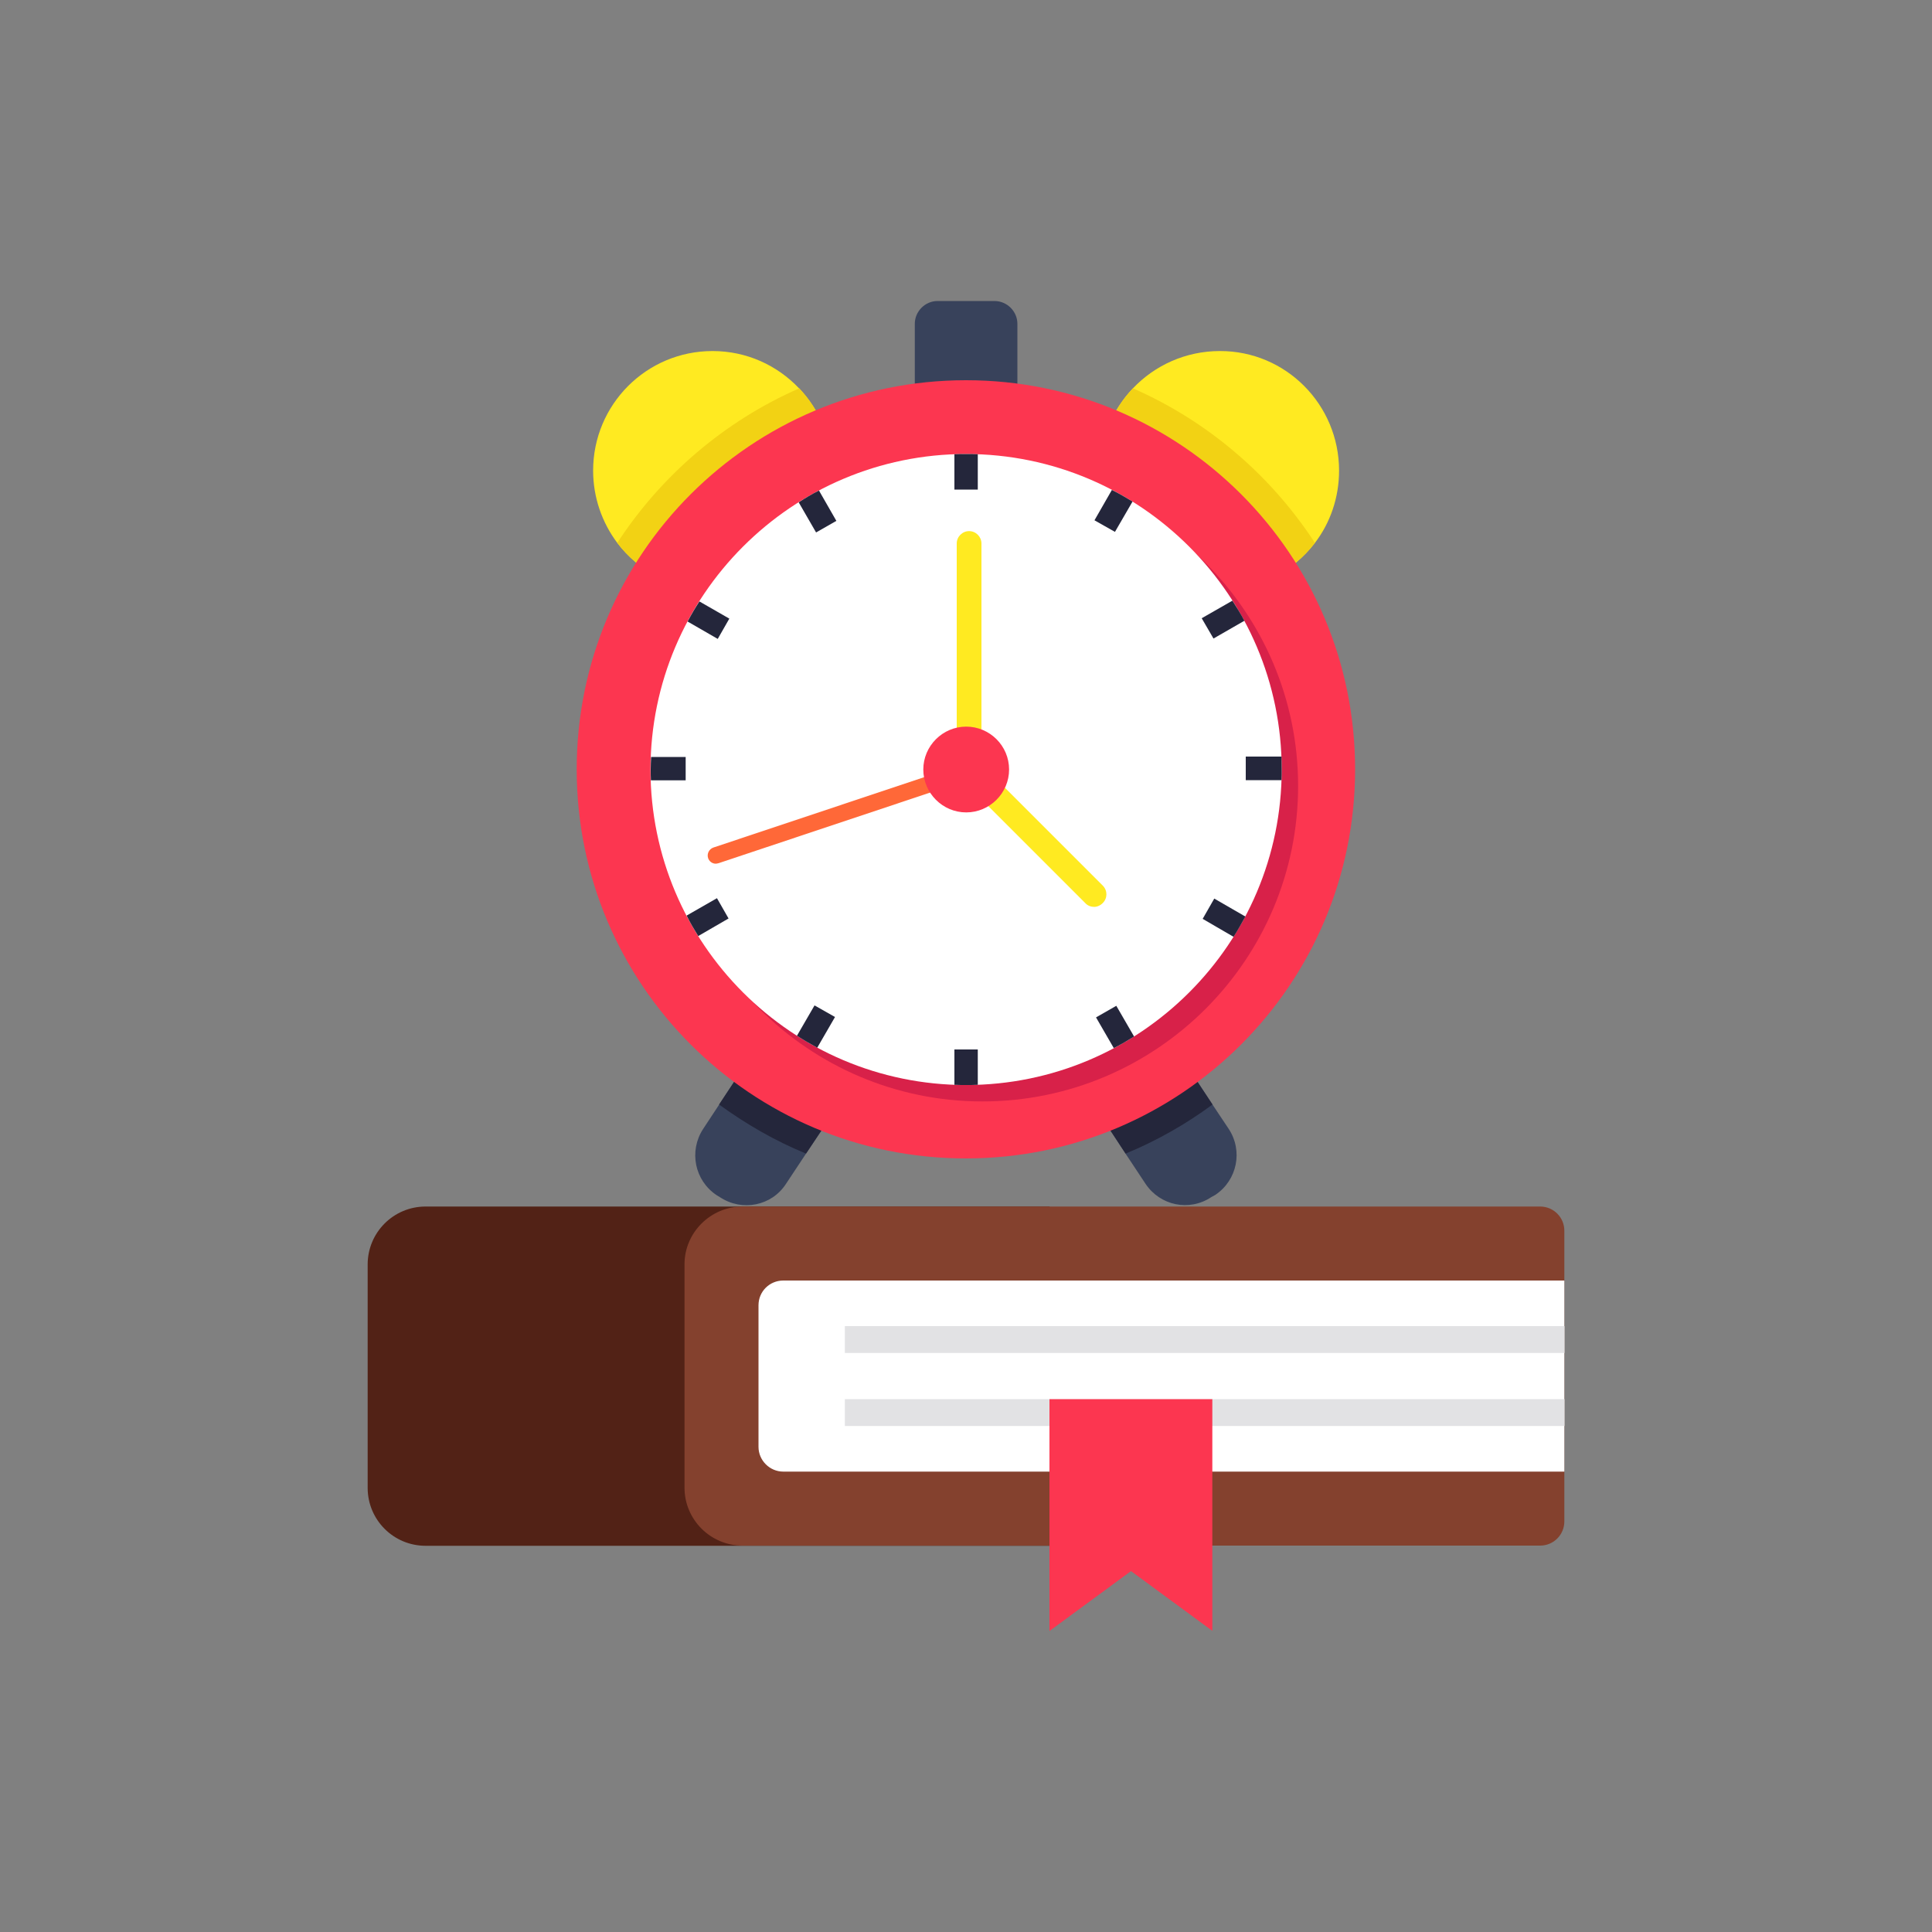 <svg xmlns="http://www.w3.org/2000/svg" xmlns:xlink="http://www.w3.org/1999/xlink" id="Layer_1" x="0px" y="0px" viewBox="0 0 100 100" style="enable-background:new 0 0 100 100;" xml:space="preserve"><rect x="0" y="0" width="100" height="100" fill="#808080" stroke="none"/><style type="text/css">	.st0{fill:#FFFFFF;stroke:#231F20;stroke-width:0.75;stroke-miterlimit:10;}	.st1{fill:url(#SVGID_1_);}	.st2{fill:#FFFFFF;}	.st3{fill:none;stroke:#FFFFFF;stroke-width:0.669;stroke-miterlimit:10;}	.st4{fill:url(#SVGID_00000061470293169685299180000018436384153020882560_);}	.st5{fill:url(#SVGID_00000170967187789990343980000012124730911934350978_);}	.st6{fill:url(#SVGID_00000022559913129725883880000006049550808537175471_);}	.st7{fill:url(#SVGID_00000110459227458886624950000004062042993663848632_);}	.st8{fill:url(#SVGID_00000182528994291453556240000001280308282612398999_);}	.st9{fill:url(#SVGID_00000070806513509068883080000016469363417601467288_);}	.st10{fill:#FC6559;}	.st11{fill:#F05543;}	.st12{fill:#E4E3FF;}	.st13{fill:#D0D0F7;}	.st14{fill:#F7C9A9;}	.st15{fill:#F0B68E;}	.st16{fill:#00D67F;}	.st17{fill:#00C179;}	.st18{fill:#00AF68;}	.st19{opacity:0.3;}	.st20{opacity:0.5;}	.st21{fill:#7979F7;}	.st22{fill:#FF6761;}	.st23{fill:#F4F4F4;}	.st24{fill:#7BFFCD;}	.st25{opacity:0.18;enable-background:new    ;}	.st26{fill:#2B3C65;}	.st27{fill:#EFEFEF;}	.st28{fill:#FC5D3D;}	.st29{fill:#FFCBC3;}	.st30{fill:#FEB69F;}	.st31{fill:#F0C020;}	.st32{fill:#F8E5B0;}	.st33{fill:#72C2E9;}	.st34{fill:#C5E5FE;}	.st35{fill:#522216;}	.st36{fill:#84412E;}	.st37{fill:#E2E2E4;}	.st38{fill:#38425B;}	.st39{fill:#FFEA21;}	.st40{fill:#F2D214;}	.st41{fill:#24263B;}	.st42{fill:#FC3650;}	.st43{fill:#D82149;}	.st44{fill:#FF6838;}	.st45{fill:#56BCD6;}	.st46{fill:#013F69;}	.st47{fill:#056099;}	.st48{fill:#ECECF1;}	.st49{fill:#D73131;}	.st50{fill:#FD4343;}	.st51{fill:#D3D3D8;}	.st52{fill:#A1E52E;}	.st53{fill:#7ECD00;}	.st54{fill:#015081;}	.st55{fill:#012D4E;}	.st56{fill-rule:evenodd;clip-rule:evenodd;fill:#DAD0D3;}	.st57{fill-rule:evenodd;clip-rule:evenodd;fill:#FFDCD5;}	.st58{fill-rule:evenodd;clip-rule:evenodd;fill:#9D9AE8;}	.st59{fill-rule:evenodd;clip-rule:evenodd;fill:#FFD0C7;}	.st60{fill:#FECBAA;}	.st61{fill:#FDD559;}	.st62{fill:#FF84A7;}	.st63{fill:#FEDFC5;}	.st64{fill:#FFAE85;}	.st65{fill:#83D9FF;}	.st66{fill:#D1D0DF;}	.st67{fill:#B5B5C6;}	.st68{fill:#F9A01E;}	.st69{fill:#FFBB26;}	.st70{fill:#EFCDB1;}	.st71{fill:#05BECC;}	.st72{fill:#01C6E1;}	.st73{fill:#C11F2F;}	.st74{fill:#D22732;}</style><g>	<g>		<g>			<g>				<g>					<g>						<path class="st35" d="M54.33,62.45h-32.3c-1.66,0-3,1.34-3,3v11.56c0,1.66,1.34,3,3,3h32.3V62.45z"></path>						<path class="st36" d="M80.97,63.7v15.05c0,0.69-0.56,1.25-1.25,1.25H38.43c-1.65,0-3-1.34-3-3V65.44c0-1.65,1.36-2.99,3-2.99       h41.29C80.41,62.45,80.97,63.01,80.97,63.7z"></path>						<path class="st2" d="M80.97,66.29v9.88H40.54c-0.7,0-1.28-0.58-1.28-1.28v-7.33c0-0.72,0.58-1.28,1.28-1.28H80.97z"></path>					</g>					<g>						<path class="st37" d="M43.73,68.64h37.25v1.39H43.73V68.64z"></path>						<path class="st37" d="M43.73,72.42h37.25v1.39H43.73V72.42z"></path>					</g>				</g>				<g>					<g>						<path class="st38" d="M42.9,57.94l-1.18,1.77l-1.04,1.57c-0.74,1.14-2.27,1.44-3.41,0.69l-0.18-0.11       c-1.14-0.76-1.44-2.28-0.7-3.42l0.83-1.26l1.36-2.06c0.76-1.14,2.28-1.44,3.42-0.7l0.18,0.11       C43.32,55.28,43.65,56.8,42.9,57.94z"></path>						<path class="st38" d="M62.9,61.85l-0.2,0.11c-1.14,0.76-2.65,0.45-3.41-0.69l-1.04-1.57l-1.16-1.77       c-0.74-1.14-0.43-2.66,0.7-3.42l0.18-0.11c1.13-0.74,2.66-0.43,3.42,0.7l1.36,2.06l0.84,1.26       C64.35,59.56,64.04,61.09,62.9,61.85z"></path>					</g>					<g>						<path class="st39" d="M43.06,24.36c0,3.42-2.76,6.18-6.18,6.18c-2.02,0-3.8-0.95-4.93-2.44c-0.78-1.04-1.25-2.34-1.25-3.74       c0-3.42,2.76-6.19,6.18-6.19c1.77,0,3.35,0.74,4.48,1.93C42.41,21.2,43.06,22.7,43.06,24.36z"></path>						<path class="st39" d="M69.31,24.36c0,1.4-0.46,2.71-1.25,3.74c-1.14,1.49-2.92,2.44-4.93,2.44c-3.42,0-6.19-2.76-6.19-6.18       c0-1.65,0.64-3.15,1.7-4.26c1.13-1.19,2.73-1.93,4.5-1.93C66.55,18.16,69.31,20.94,69.31,24.36z"></path>					</g>					<path class="st38" d="M52.66,16.76v3.59c0,0.66-0.53,1.19-1.19,1.19h-2.94c-0.65,0-1.18-0.53-1.18-1.19v-3.59      c0-0.64,0.53-1.18,1.18-1.18h2.94C52.13,15.58,52.66,16.12,52.66,16.76z"></path>					<g>						<g>							<path class="st40" d="M36.88,30.54c-2.02,0-3.8-0.95-4.93-2.44c2.28-3.5,5.56-6.31,9.42-8c1.05,1.11,1.7,2.61,1.7,4.26        C43.06,27.78,40.3,30.54,36.88,30.54z"></path>							<path class="st41" d="M42.9,57.94l-1.18,1.77c-1.61-0.66-3.11-1.53-4.5-2.54l1.36-2.06c0.76-1.14,2.28-1.44,3.42-0.7        l0.18,0.11C43.32,55.28,43.65,56.8,42.9,57.94z"></path>							<path class="st41" d="M61.4,55.11l1.36,2.06c-1.37,1.01-2.89,1.88-4.5,2.54l-1.16-1.77c-0.74-1.14-0.43-2.66,0.7-3.42        l0.18-0.11C59.12,53.66,60.65,53.97,61.4,55.11z"></path>							<path class="st40" d="M68.06,28.1c-1.14,1.49-2.92,2.44-4.93,2.44c-3.42,0-6.19-2.76-6.19-6.18c0-1.65,0.64-3.15,1.7-4.26        C62.5,21.79,65.78,24.6,68.06,28.1z"></path>							<path class="st42" d="M70.14,39.82c0,11.13-9.02,20.14-20.15,20.14c-11.12,0-20.14-9.01-20.14-20.14S38.88,19.68,50,19.68        C61.12,19.68,70.14,28.7,70.14,39.82z"></path>							<path class="st43" d="M67.19,40.68c0,9-7.33,16.33-16.34,16.33c-9,0-16.33-7.33-16.33-16.33s7.33-16.33,16.33-16.33        C59.86,24.35,67.19,31.68,67.19,40.68z"></path>							<path class="st2" d="M66.34,39.83c0,9-7.33,16.33-16.34,16.33c-9,0-16.33-7.33-16.33-16.33S41,23.5,50,23.5        C59.01,23.5,66.34,30.83,66.34,39.83z"></path>						</g>						<g>							<g>								<path class="st41" d="M50.61,54.32v1.83c-0.2,0.01-0.41,0.01-0.61,0.01c-0.2,0-0.4,0-0.6-0.01v-1.83H50.61z"></path>							</g>							<g>								<path class="st41" d="M50.61,23.51v1.83H49.4v-1.83c0.2-0.01,0.4-0.01,0.6-0.01C50.21,23.5,50.41,23.5,50.61,23.51z"></path>							</g>						</g>						<g>							<g>								<path class="st41" d="M58.7,53.65c-0.34,0.21-0.69,0.42-1.05,0.6l-0.92-1.59l1.05-0.6L58.7,53.65z"></path>							</g>							<g>								<path class="st41" d="M43.29,26.96l-1.05,0.6L41.34,26c0.34-0.22,0.69-0.43,1.05-0.61L43.29,26.96z"></path>							</g>						</g>						<g>							<g>								<path class="st41" d="M64.46,47.44c-0.2,0.36-0.39,0.71-0.61,1.05l-1.6-0.93l0.6-1.05L64.46,47.44z"></path>							</g>							<g>								<path class="st41" d="M37.75,32.02l-0.6,1.05l-1.56-0.9c0.19-0.36,0.39-0.7,0.61-1.04L37.75,32.02z"></path>							</g>						</g>						<g>							<g>								<path class="st41" d="M66.34,39.83c0,0.19,0,0.37-0.01,0.55h-1.85v-1.22h1.85C66.33,39.39,66.34,39.61,66.34,39.83z"></path>							</g>							<g>								<path class="st41" d="M35.49,39.17v1.22h-1.8c-0.01-0.19-0.01-0.37-0.01-0.55c0-0.22,0.01-0.44,0.02-0.66H35.49z"></path>							</g>						</g>						<g>							<g>								<path class="st41" d="M64.41,32.13l-1.6,0.92L62.2,32l1.59-0.91C64.01,31.43,64.22,31.77,64.41,32.13z"></path>							</g>							<g>								<path class="st41" d="M37.71,47.54l-1.57,0.91c-0.21-0.34-0.42-0.69-0.6-1.06l1.57-0.9L37.71,47.54z"></path>							</g>						</g>						<g>							<g>								<path class="st41" d="M58.62,25.96l-0.91,1.57l-1.06-0.6l0.9-1.57C57.92,25.54,58.27,25.75,58.62,25.96z"></path>							</g>							<g>								<path class="st41" d="M43.22,52.64l-0.92,1.59c-0.36-0.2-0.71-0.4-1.05-0.62l0.91-1.57L43.22,52.64z"></path>							</g>						</g>						<g>							<path class="st39" d="M56.63,46.94c-0.16,0-0.33-0.06-0.45-0.19l-6.47-6.47c-0.12-0.12-0.19-0.28-0.19-0.45V28.13        c0-0.35,0.29-0.64,0.64-0.64c0.35,0,0.64,0.29,0.64,0.64v11.43l6.28,6.28c0.25,0.25,0.25,0.65,0,0.9        C56.95,46.87,56.79,46.94,56.63,46.94z"></path>						</g>						<g>							<path class="st44" d="M36.99,44.7c-0.15-0.02-0.29-0.13-0.34-0.29c-0.07-0.22,0.05-0.46,0.27-0.54l13.33-4.45        c0.22-0.07,0.46,0.05,0.54,0.27c0.07,0.22-0.05,0.46-0.27,0.54l-13.33,4.45C37.12,44.7,37.05,44.71,36.99,44.7z"></path>						</g>						<path class="st42" d="M52.23,39.83c0,1.22-1,2.22-2.22,2.22c-1.22,0-2.22-1-2.22-2.22s1-2.22,2.22-2.22       C51.23,37.61,52.23,38.6,52.23,39.83z"></path>					</g>				</g>			</g>			<path class="st42" d="M62.76,84.42l-4.22-3.1l-4.22,3.1V72.42h8.43V84.42z"></path>		</g>	</g></g></svg>